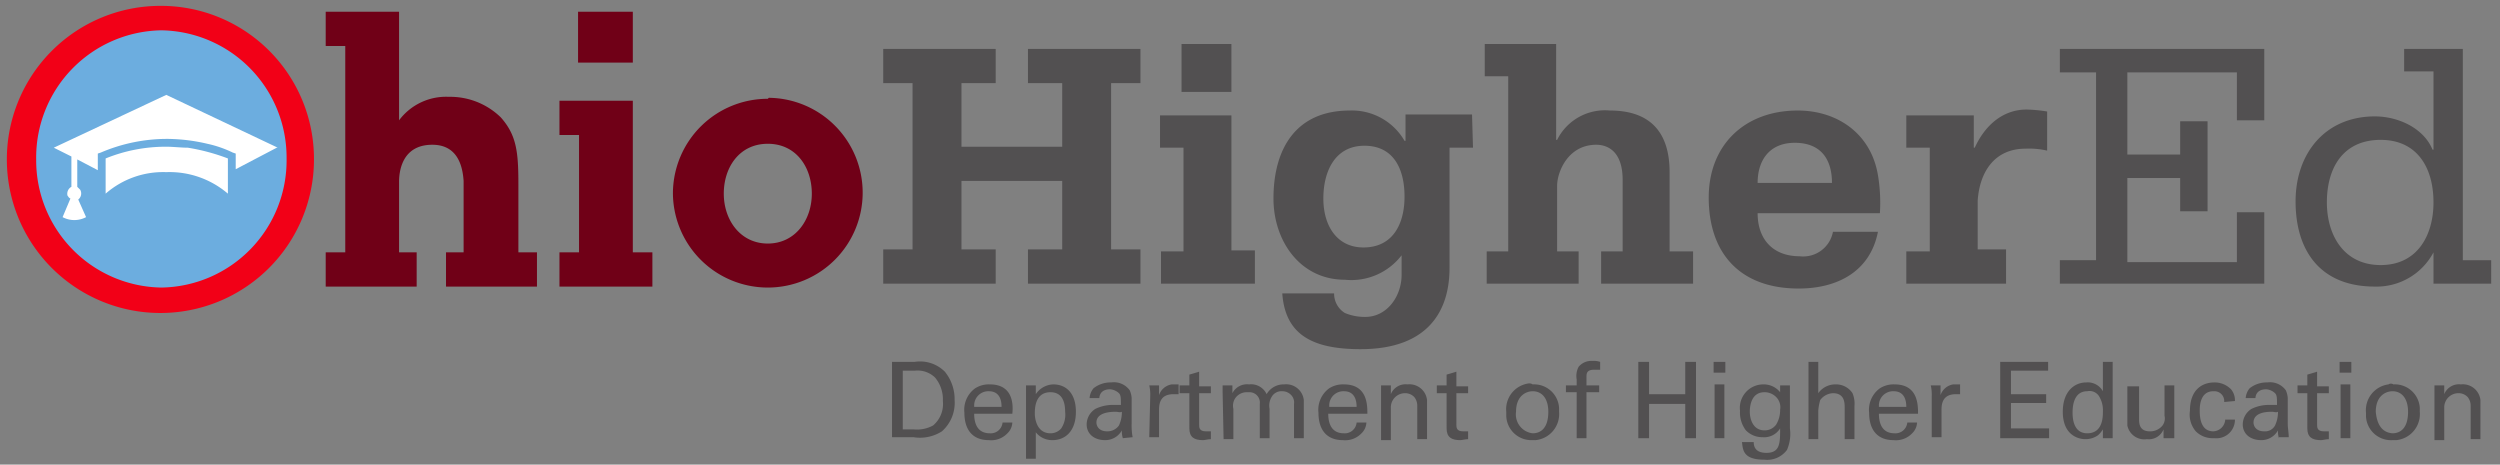 <svg id="Layer_1" data-name="Layer 1" xmlns="http://www.w3.org/2000/svg" viewBox="0 0 255.6 47.5">
  <rect x="0" y="0" width="255.6" height="47.5" fill="#808080" stroke="none"/>
  <title>Logo for the Ohio Department of Higher Education: Ohio Higher Ed</title>
  <circle cx="17" cy="16.5" r="14.3" fill="#6caddf"/>
  <path d="M16.5.6A15.7,15.7,0,1,0,32.1,16.4v-.1A15.64,15.64,0,0,0,16.5.6h0m0,28.8A13,13,0,0,1,3.7,16.3,13,13,0,0,1,16.5,3.1,13,13,0,0,1,29.3,16.2,13,13,0,0,1,16.5,29.4Z" fill="#f20017"/>
  <path d="M19.2,15.1c-.7,0-1.5-.1-2.2-.1a16.3,16.3,0,0,0-6.2,1.2h0v3.6A8.93,8.93,0,0,1,17,17.6a9.17,9.17,0,0,1,6.3,2.2V16.2h0A20.78,20.78,0,0,0,19.2,15.1ZM17,9.7,5.5,15.1l1.8.9v3.1a.81.81,0,0,0-.4.9c.1.1.1.2.3.3l-.8,1.9a2.55,2.55,0,0,0,2.4,0L8,20.4a.78.78,0,0,0,.2-1l-.3-.3V16.3L10,17.4V15.7l.3-.1h0a17.23,17.23,0,0,1,6.8-1.4,18.41,18.41,0,0,1,4.1.5,11.42,11.42,0,0,1,2.6.9h0l.3.1v1.6l4.2-2.2h.1Z" fill="#fff"/>
  <g>
    <path d="M90.3,25.5h3V8.5h-3V5h11.5V8.5H98.3V15h10.3V8.5h-3.5V5h11.5V8.5h-3v17h3V29H105.1V25.5h3.5v-7H98.3v7h3.5V29H90.3Z" fill="#525051"/>
    <path d="M118.7,25.7H121V15.1h-2.4V11.8h7.3V25.6h2.4V29h-9.6Zm7.2-16.3h-5.1V4.5h5.1Z" fill="#525051"/>
    <path d="M150.6,15.1h-2.4V27.4c0,4.4-2.2,8.3-9.1,8.3-5.1,0-7.7-1.6-8-5.7h5.3a2.31,2.31,0,0,0,1.1,2,5.22,5.22,0,0,0,2.1.4c2.2,0,3.7-2.1,3.7-4.3v-2a6.47,6.47,0,0,1-5.8,2.5c-4.6,0-7.3-4-7.3-8.3,0-5.1,2.3-9,7.8-9a6.21,6.21,0,0,1,5.6,3.1h.1V11.7h6.8ZM139.4,25.3c3,0,4.2-2.4,4.2-5.2s-1.1-5.2-4.1-5.2-4.2,2.6-4.2,5.4S136.7,25.3,139.4,25.3Z" fill="#525051"/>
    <path d="M151.8,25.7h2.4V7.8h-2.4V4.5h7.3v9.8h.1a5.46,5.46,0,0,1,5.4-3c4,0,6.1,2.1,6.1,6.3v8.1h2.4V29h-9.4V25.7h2.2V18.4c0-3-1.6-3.6-2.7-3.6-2.9,0-4,2.8-4,4.2v6.7h2.2V29H152V25.7Z" fill="#525051"/>
    <path d="M179.7,21.8c0,2.7,1.6,4.4,4.3,4.4a3.09,3.09,0,0,0,3.4-2.5H192c-.8,4.1-4.2,5.8-8.1,5.8-6,0-9.2-3.6-9.2-9.3,0-5.4,3.7-8.9,9.1-8.9,4.1,0,7.5,2.4,8.2,6.6a17,17,0,0,1,.2,3.9Zm7.6-3.1c0-2.5-1.2-4.1-3.8-4.1s-3.8,1.8-3.8,4.1Z" fill="#525051"/>
    <path d="M194.9,25.7h2.4V15.1h-2.4V11.8h6.9v3.3h.1c1-2.2,2.8-3.9,5.3-3.9a14.92,14.92,0,0,1,2.1.2v4a8.2,8.2,0,0,0-2.2-.2c-3.2,0-4.7,2.4-4.9,5.3v5h2.9V29H194.9V25.7Z" fill="#525051"/>
    <path d="M210.6,26.6h3.7V7.4h-3.7V5h20.9v7.3h-2.8V7.4H217.5v8.4h5.4V12.4h2.8v9.2h-2.8V18.2h-5.4v8.6h11.2V21.7h2.8V29H210.6Z" fill="#525051"/>
    <path d="M248.8,25.8h0a6.58,6.58,0,0,1-6,3.5c-5.6,0-8.1-3.7-8.1-8.7s3.1-8.7,8.1-8.7c2.4,0,5,1.2,5.9,3.4h.1v-8h-3V5h6V26.6h2.9V29h-5.9Zm-5.4-11.5c-3.8,0-5.5,2.8-5.5,6.4,0,3.3,1.7,6.4,5.5,6.4s5.4-3.1,5.4-6.4C248.8,17.1,247.1,14.3,243.4,14.3Z" fill="#525051"/>
  </g>
  <path d="M64.7,1.2V6.4H59.1V1.2Zm0,5.1V25.8h2v3.5H57.2V25.8h2v-12h-2V10.3h7.5Zm13.8,3.8a9.69,9.69,0,0,0-9.7,9.6v.1A9.7,9.7,0,1,0,78.6,10Zm0,14.8c-2.8,0-4.5-2.4-4.5-5.1s1.6-5.1,4.5-5.1S83,17.1,83,19.8,81.3,24.9,78.5,24.9Zm-25.6.9h2v3.5H45.6V25.8h1.8V18.5c-.1-1.5-.6-3.7-3.2-3.7-3.2,0-3.4,2.9-3.4,3.8v7.2h1.8v3.5H33.3V25.8h2V4.7h-2V1.2h7.5V12.3a6,6,0,0,1,5.1-2.4A7.4,7.4,0,0,1,51.2,12c1.6,1.8,1.8,3.5,1.8,6.8v7Z" fill="#700017"/>
  <g>
    <path d="M91.2,37h2.3a3.58,3.58,0,0,1,3.1,1,4.45,4.45,0,0,1,1,2.9,3.89,3.89,0,0,1-1.3,3.2,4.16,4.16,0,0,1-2.9.6H91.2Zm1.1,6.9h1.1a3.44,3.44,0,0,0,2-.4,2.88,2.88,0,0,0,1-2.5,3.49,3.49,0,0,0-.8-2.4,2.58,2.58,0,0,0-2.1-.7H92.3Z" fill="#525051"/>
    <path d="M99.6,42.3c0,1.1.4,2,1.6,2a1.21,1.21,0,0,0,1.3-1.1h1a1.61,1.61,0,0,1-.5,1.1,2.28,2.28,0,0,1-1.9.7c-1.7,0-2.5-1.1-2.5-2.8a2.71,2.71,0,0,1,1.1-2.5,2.6,2.6,0,0,1,1.5-.4c2.4,0,2.4,2.1,2.3,3Zm2.8-.7c0-.5-.1-1.6-1.3-1.6a1.45,1.45,0,0,0-1.5,1.4v.2Z" fill="#525051"/>
    <path d="M104.9,40.3v-.9h1v.9a2.23,2.23,0,0,1,1.8-1c1.2,0,2.3.8,2.3,2.8s-1.1,2.9-2.4,2.9a2.14,2.14,0,0,1-1.7-.8v2.7h-1Zm2.5,4a1.43,1.43,0,0,0,1.1-.5,2.54,2.54,0,0,0,.4-1.7c0-1-.3-2-1.5-2-1.6,0-1.6,1.7-1.6,2.2s.2,2,1.6,2Z" fill="#525051"/>
    <path d="M114.8,44.8a2.2,2.2,0,0,1-.1-.8,1.94,1.94,0,0,1-1.7,1c-1.2,0-1.9-.7-1.9-1.6a1.89,1.89,0,0,1,.9-1.6,4.06,4.06,0,0,1,1.9-.4h.7c0-.7,0-1-.2-1.2a1.49,1.49,0,0,0-.9-.4c-1,0-1.1.7-1.1.9h-1a1.78,1.78,0,0,1,.4-1,2.79,2.79,0,0,1,1.8-.6,2,2,0,0,1,1.9.8,2.35,2.35,0,0,1,.2.8v2.6a6.6,6.6,0,0,0,.1,1.4Zm-.7-2.7c-.4,0-2,0-2,1.1,0,.3.2.9,1.1.9a1.43,1.43,0,0,0,1.2-.6,3.19,3.19,0,0,0,.3-1.4C114.5,42.2,114.3,42.1,114.1,42.1Z" fill="#525051"/>
    <path d="M117.6,40.5a4.1,4.1,0,0,0-.1-1.1h1v1a1.63,1.63,0,0,1,1.3-1.1h.7v1H120c-1.2,0-1.5.7-1.5,1.6v2.8h-1Z" fill="#525051"/>
    <path d="M120.6,39.4h1V38.3l1-.3v1.5h1.2v.7h-1.2v3.2c0,.3,0,.7.7.7h.5v.8c-.3,0-.6.1-.8.1-.9,0-1.4-.3-1.4-1.2V40.2h-1Z" fill="#525051"/>
    <path d="M125,40.1v-.7h1v.8a1.68,1.68,0,0,1,1.7-.9,1.75,1.75,0,0,1,1.8,1,2,2,0,0,1,1.8-1,1.81,1.81,0,0,1,2,1.6v3.9h-1V41.3a1.08,1.08,0,0,0-.2-.8,1.23,1.23,0,0,0-1-.5,1.15,1.15,0,0,0-1.1.6,1.72,1.72,0,0,0-.2,1.2v3h-1V41.3a1.06,1.06,0,0,0-1-1.2h-.3a1.43,1.43,0,0,0-1.2.6,1.39,1.39,0,0,0-.2,1.1v3.1h-1Z" fill="#525051"/>
    <path d="M135.8,42.3c0,1.1.4,2,1.6,2a1.21,1.21,0,0,0,1.3-1.1h1a1.61,1.61,0,0,1-.5,1.1,2.28,2.28,0,0,1-1.9.7c-1.7,0-2.5-1.1-2.5-2.8a2.71,2.71,0,0,1,1.1-2.5,2.6,2.6,0,0,1,1.5-.4c2.4,0,2.4,2.1,2.4,3Zm2.9-.7c0-.5-.1-1.6-1.3-1.6a1.45,1.45,0,0,0-1.5,1.4v.2Z" fill="#525051"/>
    <path d="M141.2,40v-.6h1v.9a1.62,1.62,0,0,1,1.7-1,1.81,1.81,0,0,1,2,1.6v4h-1V41.5a1.4,1.4,0,0,0-.3-.9,1.28,1.28,0,0,0-1-.4,1.45,1.45,0,0,0-1.4,1.5V45h-1Z" fill="#525051"/>
    <path d="M146.9,39.4h1V38.3l1-.3v1.5h1.2v.7h-1.2v3.2c0,.3,0,.7.7.7h.5v.8c-.3,0-.6.1-.8.1-.9,0-1.4-.3-1.4-1.2V40.2h-1Z" fill="#525051"/>
    <path d="M156.7,39.3a2.56,2.56,0,0,1,2.7,2.4v.4A2.68,2.68,0,0,1,157,45h-.4a2.56,2.56,0,0,1-2.6-2.5v-.4a2.66,2.66,0,0,1,2.3-2.9A.6.6,0,0,1,156.7,39.3Zm0,5c.8,0,1.6-.5,1.6-2.2,0-1.3-.6-2.1-1.6-2.1-.6,0-1.7.4-1.7,2.1a1.94,1.94,0,0,0,1.7,2.2Z" fill="#525051"/>
    <path d="M163.6,37.8H163c-.8,0-.8.4-.8.8v.8h1.3v.7h-1.3v4.7h-1V40.1h-1.1v-.7h1.1v-.6a2,2,0,0,1,.2-1.3,1.68,1.68,0,0,1,1.4-.6,2,2,0,0,1,.8.1Z" fill="#525051"/>
    <path d="M168.6,37v3.3h3.7V37h1.1v7.8h-1.1V41.3h-3.7v3.5h-1.1V37Z" fill="#525051"/>
    <path d="M175.2,37h1.2v1.1h-1.2Zm.1,2.3h1v5.5h-1Z" fill="#525051"/>
    <path d="M179.3,45.2c0,.6.3,1.1,1.3,1.1,1.4,0,1.4-1,1.4-2.5a1.92,1.92,0,0,1-1.8.9,2.34,2.34,0,0,1-1.7-.7,3,3,0,0,1-.6-2,2.4,2.4,0,0,1,2.4-2.7,2.14,2.14,0,0,1,1.7.8v-.7h1v4.4a4.09,4.09,0,0,1-.3,2.2,2.51,2.51,0,0,1-2.3,1c-2.2,0-2.2-1-2.3-1.8Zm2.3-1.8a2.82,2.82,0,0,0,.4-1.5,1.48,1.48,0,0,0-.4-1.3,1.66,1.66,0,0,0-1.2-.5c-1.3,0-1.5,1.3-1.5,2s.3,1.9,1.5,1.9A1.43,1.43,0,0,0,181.6,43.4Z" fill="#525051"/>
    <path d="M184.9,37h1v3.2a2.14,2.14,0,0,1,1.8-.9,2,2,0,0,1,1.7.9,2.74,2.74,0,0,1,.2,1.3v3.4h-1V41.7c0-.5,0-1.5-1.2-1.5a1.71,1.71,0,0,0-1.3.7,5.16,5.16,0,0,0-.2,1.1v2.9h-1Z" fill="#525051"/>
    <path d="M192.1,42.3c0,1.1.4,2,1.6,2a1.21,1.21,0,0,0,1.3-1.1h1a1.61,1.61,0,0,1-.5,1.1,2.28,2.28,0,0,1-1.9.7c-1.7,0-2.5-1.1-2.5-2.8a2.71,2.71,0,0,1,1.1-2.5,2.6,2.6,0,0,1,1.5-.4c2.4,0,2.4,2.1,2.4,3Zm2.8-.7c0-.5-.1-1.6-1.3-1.6a1.45,1.45,0,0,0-1.5,1.4v.2Z" fill="#525051"/>
    <path d="M197.5,40.5a4.1,4.1,0,0,0-.1-1.1h1v1a1.63,1.63,0,0,1,1.3-1.1h.7v1H200c-1.2,0-1.5.7-1.5,1.6v2.8h-1Z" fill="#525051"/>
    <path d="M204.5,37h4.9v.9h-3.8v2.4h3.6v.9h-3.6v2.6h3.9v1h-5Z" fill="#525051"/>
    <path d="M215,37h1v7.8h-1v-.9a2.65,2.65,0,0,1-.5.6,2.2,2.2,0,0,1-1.3.4c-.7,0-2.3-.4-2.3-2.8,0-2.1,1.2-3,2.4-3a1.77,1.77,0,0,1,1.7.9Zm-.4,3.5a1.15,1.15,0,0,0-1.2-.5c-1.5,0-1.5,1.8-1.5,2.2,0,1,.3,2.1,1.5,2.1,1.6,0,1.6-1.7,1.6-2.2a2.73,2.73,0,0,0-.4-1.6Z" fill="#525051"/>
    <path d="M218.7,39.4v3.5c0,.5.1,1.2,1.1,1.2a1.61,1.61,0,0,0,1.3-.6,1.23,1.23,0,0,0,.2-1V39.4h1v5.4h-1.1v-.9a1.62,1.62,0,0,1-1.7,1,1.77,1.77,0,0,1-2-1.4v-4h1.2Z" fill="#525051"/>
    <path d="M227.4,41.1a1,1,0,0,0-1-1.1h-.1c-1.4,0-1.4,1.6-1.4,2,0,1.1.3,2.1,1.4,2.1a1.28,1.28,0,0,0,1.2-1.1v-.1h1a1.89,1.89,0,0,1-2.1,1.9h-.1a2.41,2.41,0,0,1-1.8-.7,2.63,2.63,0,0,1-.6-2.1c0-2.3,1.4-2.9,2.5-2.9a2.34,2.34,0,0,1,1.7.7,1.75,1.75,0,0,1,.4,1.2Z" fill="#525051"/>
    <path d="M233,44.8a2.2,2.2,0,0,1-.1-.8,1.94,1.94,0,0,1-1.7,1c-1.2,0-1.9-.7-1.9-1.6a1.89,1.89,0,0,1,.9-1.6,4.06,4.06,0,0,1,1.9-.4h.7c0-.7,0-1-.2-1.2a1.49,1.49,0,0,0-.9-.4c-1,0-1.1.7-1.1.9h-1a1.78,1.78,0,0,1,.4-1,2.79,2.79,0,0,1,1.8-.6,2,2,0,0,1,1.9.8,2.35,2.35,0,0,1,.2.8v2.6c0,.5.1.9.1,1.4h-1Zm-.7-2.7c-.4,0-1.9,0-1.9,1.1,0,.3.2.9,1.1.9a1.15,1.15,0,0,0,1.1-.6,3.19,3.19,0,0,0,.3-1.4c-.2.1-.4,0-.6,0Z" fill="#525051"/>
    <path d="M234.9,39.4h1V38.3l1-.3v1.5h1.2v.7h-1.2v3.2c0,.3,0,.7.7.7h.5v.8c-.3,0-.6.1-.8.1-.9,0-1.4-.3-1.4-1.2V40.2h-1Z" fill="#525051"/>
    <path d="M239.2,37h1.2v1.1h-1.2Zm.1,2.3h1v5.5h-1Z" fill="#525051"/>
    <path d="M244.7,39.3a2.56,2.56,0,0,1,2.7,2.4v.4A2.68,2.68,0,0,1,245,45h-.4a2.56,2.56,0,0,1-2.7-2.4v-.4a2.66,2.66,0,0,1,2.3-2.9A.45.45,0,0,1,244.7,39.3Zm-.1,5c.8,0,1.6-.5,1.6-2.2,0-1.3-.6-2.1-1.6-2.1-.6,0-1.7.4-1.7,2.1.1,1.1.5,2.1,1.7,2.2Z" fill="#525051"/>
    <path d="M248.9,40v-.6h1v.9a1.62,1.62,0,0,1,1.7-1,1.81,1.81,0,0,1,2,1.6v4h-1V41.5a1.4,1.4,0,0,0-.3-.9,1.28,1.28,0,0,0-1-.4,1.45,1.45,0,0,0-1.4,1.5V45h-1Z" fill="#525051"/>
  </g>
</svg>

